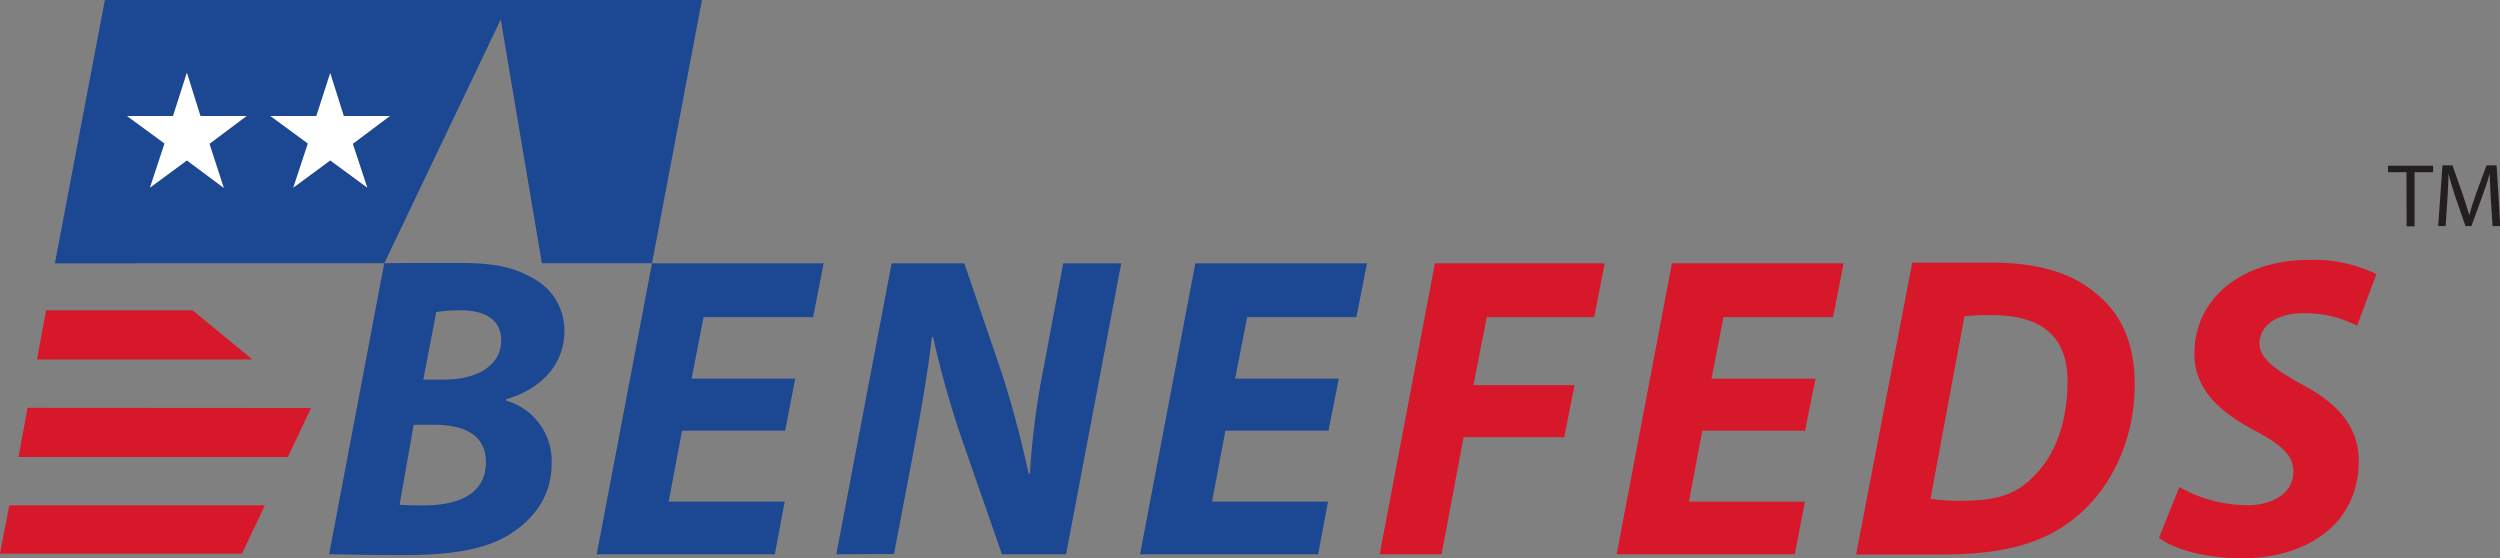 <svg xmlns="http://www.w3.org/2000/svg" viewBox="0 0 387.92 86.65"><rect x="0" y="0" width="387.92" height="86.65" fill="#808080" stroke="none"/><defs><style>.cls-1{fill:#1c4792;}.cls-2{fill:#d7182a;}.cls-3{fill:#fff;}.cls-4{fill:#231f20;}</style></defs><title>Asset 1</title><g id="Layer_2" data-name="Layer 2"><g id="Layer_1-2" data-name="Layer 1"><path class="cls-1" d="M59.62,40.85c3.29-.05,7.16-.05,11.57-.05,4.73,0,8.19.47,11.19,2.21a9.17,9.17,0,0,1,5.2,8.27c0,5.68-4.13,9.28-9.07,10.68v.2A9.73,9.73,0,0,1,85.59,72c0,4.86-2.61,8.34-6.14,10.67-3.81,2.6-9.42,3.46-16.89,3.46-5.08,0-6.89-.06-11.49-.13ZM62,78.33c1.29.09,2.41.09,3.81.09,5.21,0,9.59-1.71,9.59-6.71,0-4.48-3.74-5.81-8.21-5.81h-3ZM65.69,58.9H68.9c5.27,0,8.87-2.28,8.87-6.08,0-3.28-2.59-4.67-6.27-4.67a24.51,24.51,0,0,0-3.81.26Z"/><path class="cls-1" d="M121.83,66.83h-16l-2.07,11h18L120.23,86H92.59l8.58-45.14H127.8l-1.63,8.35h-17l-1.86,9.55h16.08Z"/><path class="cls-1" d="M129.77,86l8.58-45.14h11.28l5.91,17.3c1.8,5.74,3,10.41,4.07,15.34h.2a118.89,118.89,0,0,1,2.07-16.14l3.1-16.5h9L165.42,86h-9.95L149.2,68a148.48,148.48,0,0,1-4.41-15.69h-.2c-.47,4.4-1.53,10.75-2.87,17.89l-3,15.76Z"/><path class="cls-1" d="M206.14,66.83h-16l-2.07,11h18L204.53,86H176.9l8.58-45.14h26.63l-1.64,8.35H193.52l-1.87,9.55h16.09Z"/><path class="cls-2" d="M222.65,40.86H249l-1.63,8.35H230.7l-2.07,10.55h15.69l-1.6,8.08H227.1L223.69,86h-9.61Z"/><path class="cls-2" d="M280.09,66.83H264.14l-2.07,11h18L278.49,86H250.85l8.58-45.14h26.64l-1.64,8.35h-17l-1.86,9.55H281.7Z"/><path class="cls-2" d="M296.72,40.75H309c7,0,12.44,1.52,16.24,4.79,3.68,2.94,6,7.41,6,14.09,0,8.67-3.68,16.22-9.22,20.69-5.2,4.2-11.44,5.73-21.18,5.73H288Zm2.83,36.64a30.79,30.79,0,0,0,4.24.32c6.45,0,9.26-1,12.35-4.41s4.57-8.2,4.67-13.61C321,52.35,317,48.9,309,48.9a32.78,32.78,0,0,0-4.18.18Z"/><path class="cls-2" d="M338.17,75.57a21.56,21.56,0,0,0,10.61,2.82c3.67,0,7.08-1.74,7.08-5.22,0-2.59-1.94-4.2-6.08-6.4-4.74-2.54-9.28-6-9.28-11.82,0-9.07,7.88-14.62,17.69-14.62a22.13,22.13,0,0,1,10.55,2.21l-3,8a17.75,17.75,0,0,0-8.34-1.94c-4.47,0-6.8,2.2-6.8,4.67s2.73,4.21,6.53,6.35C362.6,62.49,366,66.1,366,71.5c0,10-8.28,15.15-18.22,15.15C341.57,86.59,337,85,335,83.46Z"/><polygon class="cls-2" points="2.87 70.91 44.66 70.91 48.27 63.31 4.28 63.28 2.87 70.91"/><polygon class="cls-2" points="5.74 55.78 39.16 55.78 29.89 48.15 7.15 48.15 5.74 55.78"/><polygon class="cls-1" points="16.27 0 8.52 40.86 20.91 40.86 20.88 40.85 59.63 40.85 77.7 3.02 84.08 40.85 101.17 40.85 108.92 0 16.27 0"/><polygon class="cls-2" points="0 85.91 37.55 85.91 41.1 78.41 1.44 78.41 0 85.91"/><path class="cls-3" d="M53.35,18h7.16l-5.76,4.32L57,29.13,51.24,24.9,45.5,29.13l2.26-6.86L41.94,18h7.14l2.16-6.69Z"/><path class="cls-3" d="M31.11,18h7.16l-5.76,4.32,2.23,6.86L29,24.9l-5.74,4.23,2.26-6.86L19.7,18h7.14L29,11.26Z"/><path class="cls-4" d="M373.41,26.72h-2.87v-1h7v1h-2.88v8.4h-1.23Z"/><path class="cls-4" d="M386.5,31c-.07-1.32-.16-2.92-.16-4.08h0c-.33,1.1-.71,2.29-1.19,3.59l-1.66,4.57h-.93L381,30.57c-.44-1.34-.81-2.55-1.07-3.67h0c0,1.18-.1,2.75-.18,4.18l-.26,4h-1.16l.66-9.43h1.55l1.61,4.56c.4,1.16.7,2.2,1,3.18h0c.26-1,.59-2,1-3.18l1.68-4.56h1.56l.58,9.43h-1.2Z"/></g></g></svg>